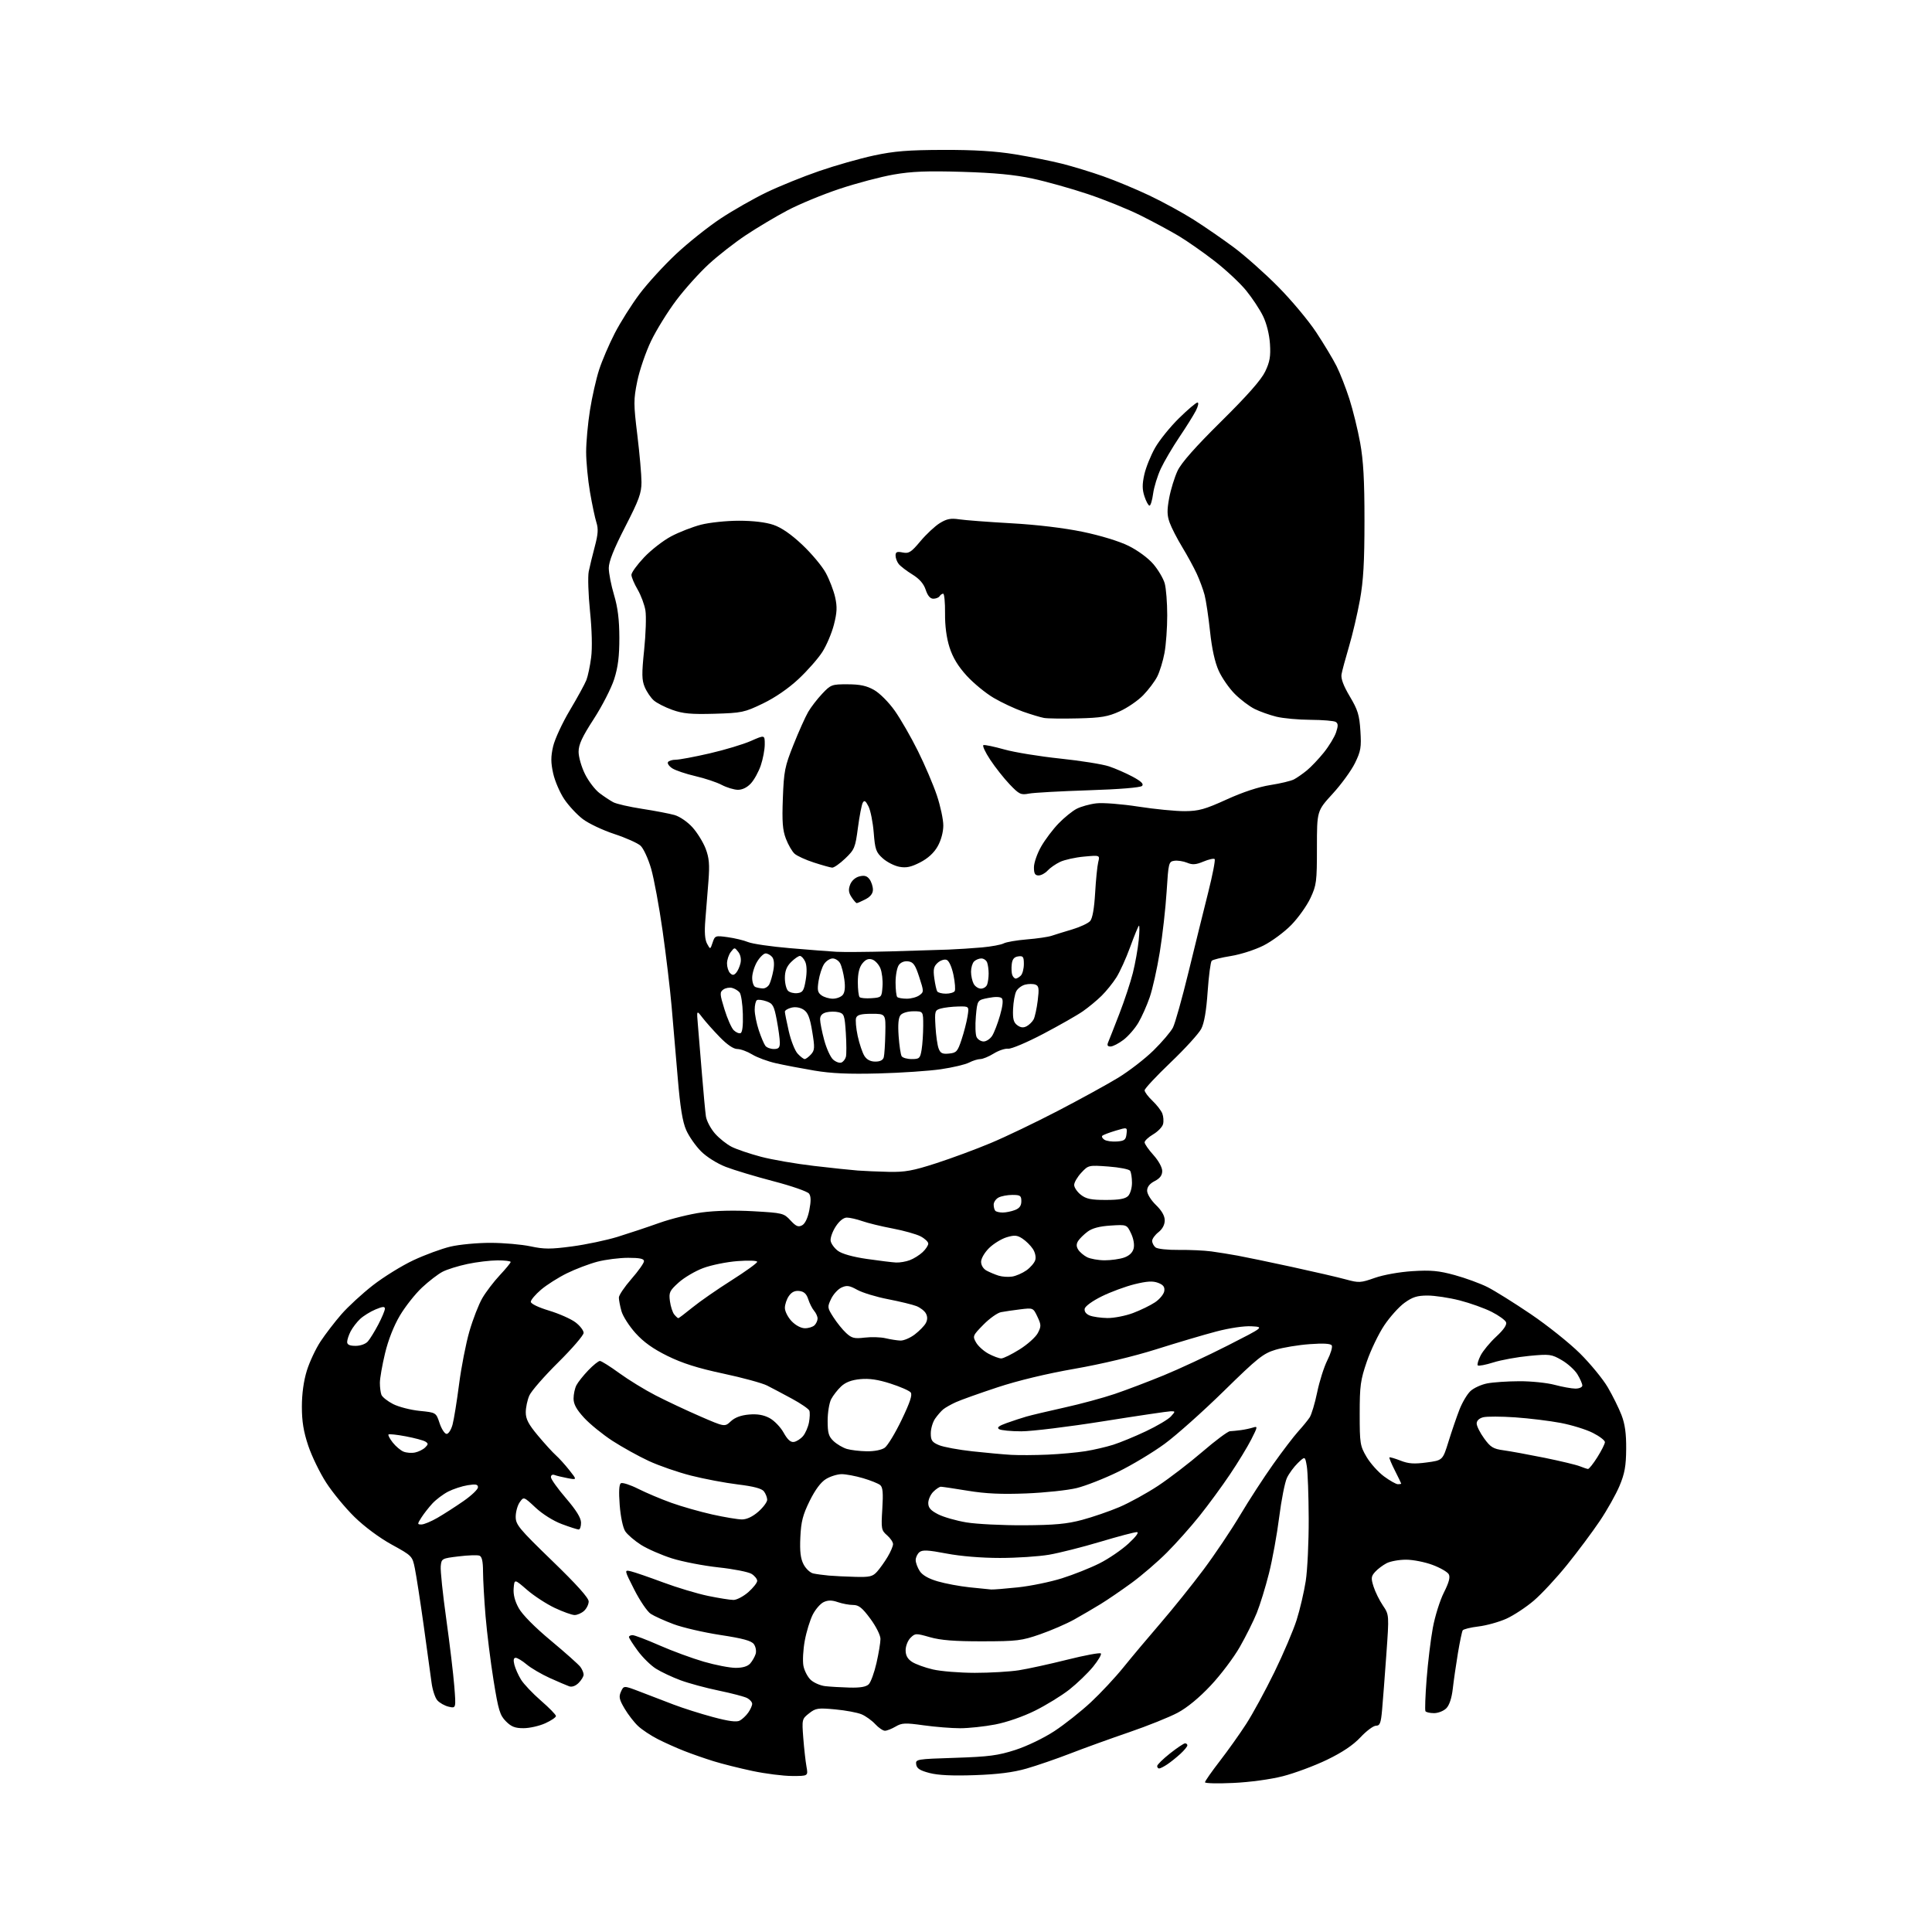 <?xml version="1.0" encoding="UTF-8" standalone="no"?>
<svg 
  version="1.1" 
  xmlns="http://www.w3.org/2000/svg" 
  xmlns:xlink="http://www.w3.org/1999/xlink" 
  xmlns:svg="http://www.w3.org/2000/svg"
  xmlns:rdf="http://www.w3.org/1999/02/22-rdf-syntax-ns#"
  xmlns:cc="http://creativecommons.org/ns#"
  xmlns:dc="http://purl.org/dc/elements/1.1/"
  viewBox="0 0 768 768"
  width="768"
  height="768"
>
<style>svg {background-color: white; }</style>"
<path stroke="none" fill="black" fill-rule="evenodd" d="M490.25,708.75C484.06,709.04 479.00,708.92 479.00,708.48C479.00,708.04 481.64,704.26 484.86,700.09C488.09,695.91 492.84,689.24 495.41,685.25C497.99,681.26 503.01,672.03 506.57,664.75C510.13,657.46 514.11,648.12 515.42,644.00C516.73,639.88 518.36,632.90 519.05,628.50C519.73,624.10 520.26,612.94 520.23,603.70C520.19,594.45 519.85,585.08 519.48,582.86C518.79,578.82 518.79,578.82 515.94,581.55C514.38,583.06 512.41,585.72 511.58,587.48C510.75,589.23 509.36,596.25 508.50,603.08C507.64,609.91 505.81,619.98 504.43,625.45C503.05,630.92 500.87,638.00 499.58,641.18C498.30,644.36 495.28,650.42 492.87,654.64C490.47,658.87 485.26,665.78 481.30,669.99C476.75,674.85 471.92,678.83 468.14,680.84C464.86,682.59 456.17,686.08 448.84,688.59C441.50,691.10 431.00,694.89 425.50,697.03C420.00,699.16 412.12,701.87 408.00,703.05C402.73,704.56 396.64,705.33 387.50,705.65C378.65,705.96 372.90,705.69 369.50,704.80C365.69,703.81 364.43,703.00 364.20,701.38C363.90,699.32 364.31,699.25 379.70,698.76C393.14,698.32 396.71,697.85 403.63,695.62C408.24,694.13 414.95,690.89 419.13,688.15C423.18,685.49 429.69,680.34 433.60,676.70C437.50,673.07 443.35,666.81 446.58,662.80C449.82,658.78 456.47,650.86 461.37,645.18C466.26,639.50 473.92,629.97 478.38,624.00C482.85,618.03 489.40,608.27 492.95,602.32C496.49,596.37 502.43,587.23 506.15,582.00C509.86,576.77 514.33,570.92 516.07,569.00C517.82,567.08 519.86,564.58 520.60,563.46C521.35,562.33 522.70,557.83 523.60,553.46C524.50,549.08 526.32,543.35 527.65,540.71C528.98,538.08 529.77,535.43 529.39,534.82C528.94,534.09 526.03,533.92 520.61,534.32C516.15,534.64 510.03,535.65 507.02,536.56C502.12,538.04 499.94,539.78 486.52,552.94C478.26,561.04 467.68,570.48 463.00,573.92C458.32,577.35 450.00,582.36 444.50,585.05C439.00,587.74 431.57,590.65 428.00,591.53C424.43,592.40 415.43,593.36 408.00,593.66C398.15,594.05 391.87,593.77 384.76,592.60C379.40,591.72 374.57,591.00 374.01,591.00C373.45,591.00 372.10,591.90 371.00,593.00C369.90,594.10 369.00,596.12 369.00,597.48C369.00,599.36 369.95,600.44 372.92,601.96C375.07,603.06 380.13,604.51 384.17,605.18C388.20,605.85 398.48,606.36 407.00,606.32C419.27,606.25 424.09,605.80 430.15,604.18C434.35,603.06 441.03,600.76 444.98,599.08C448.93,597.40 455.84,593.60 460.33,590.64C464.82,587.67 472.75,581.59 477.94,577.13C483.13,572.66 488.08,568.97 488.94,568.93C489.80,568.89 491.74,568.70 493.25,568.50C494.76,568.30 496.92,567.84 498.06,567.48C500.02,566.86 499.99,567.09 497.42,572.16C495.93,575.10 492.12,581.36 488.94,586.08C485.77,590.81 480.32,598.23 476.84,602.58C473.36,606.94 467.52,613.50 463.86,617.16C460.21,620.83 453.90,626.25 449.86,629.21C445.81,632.16 440.25,635.97 437.50,637.65C434.75,639.34 430.02,642.10 427.00,643.79C423.98,645.47 417.90,648.11 413.50,649.64C406.14,652.21 404.31,652.43 390.50,652.45C379.48,652.47 373.95,652.03 369.67,650.81C364.07,649.21 363.78,649.22 361.92,651.08C360.87,652.13 360.00,654.34 360.00,655.98C360.00,658.06 360.76,659.45 362.54,660.62C363.93,661.53 367.65,662.89 370.79,663.62C373.93,664.36 381.45,664.97 387.50,664.98C393.55,664.98 401.43,664.52 405.00,663.96C408.57,663.40 417.22,661.51 424.21,659.76C431.20,658.01 437.22,656.89 437.60,657.27C437.98,657.64 436.57,660.03 434.49,662.58C432.40,665.13 428.17,669.19 425.10,671.62C422.02,674.04 415.87,677.82 411.44,680.02C406.68,682.38 400.19,684.63 395.60,685.51C391.32,686.33 385.05,687.00 381.66,687.00C378.27,687.00 371.75,686.48 367.16,685.84C359.82,684.81 358.49,684.87 356.01,686.34C354.46,687.25 352.55,688.00 351.77,688.00C350.99,688.00 349.26,686.82 347.92,685.37C346.59,683.93 344.15,682.17 342.50,681.47C340.85,680.77 336.12,679.89 332.00,679.51C325.14,678.87 324.25,679.01 321.62,681.08C318.79,683.31 318.75,683.47 319.32,690.93C319.65,695.09 320.21,700.19 320.59,702.25C321.26,706.00 321.26,706.00 314.88,705.98C311.37,705.98 304.30,705.08 299.17,704.00C294.03,702.91 287.06,701.17 283.67,700.11C280.27,699.06 275.02,697.23 272.00,696.04C268.98,694.86 264.25,692.74 261.50,691.34C258.75,689.94 255.22,687.60 253.66,686.14C252.10,684.69 249.68,681.56 248.28,679.19C246.15,675.58 245.92,674.48 246.85,672.44C247.96,670.00 247.96,670.00 254.48,672.50C258.07,673.88 264.04,676.16 267.75,677.59C271.46,679.01 278.50,681.24 283.38,682.55C289.69,684.24 292.79,684.65 294.08,683.96C295.08,683.42 296.60,681.99 297.45,680.77C298.30,679.55 299.00,678.00 299.00,677.31C299.00,676.63 298.12,675.60 297.04,675.02C295.96,674.44 290.88,673.11 285.76,672.05C280.63,671.00 273.75,669.13 270.47,667.91C267.19,666.69 262.81,664.63 260.75,663.33C258.69,662.04 255.44,658.84 253.53,656.24C251.61,653.63 250.04,651.16 250.02,650.75C250.01,650.34 250.65,650.00 251.46,650.00C252.26,650.00 257.05,651.82 262.12,654.05C267.18,656.28 275.12,659.20 279.77,660.55C284.42,661.90 290.13,663.00 292.46,663.00C295.24,663.00 297.22,662.40 298.23,661.25C299.07,660.29 300.04,658.58 300.39,657.45C300.73,656.32 300.41,654.58 299.68,653.58C298.69,652.22 295.34,651.30 286.33,649.93C279.72,648.92 271.35,646.98 267.73,645.62C264.11,644.26 260.04,642.42 258.67,641.52C257.30,640.62 254.37,636.31 252.15,631.94C248.12,623.99 248.12,623.99 250.81,624.63C252.29,624.98 258.05,626.97 263.62,629.04C269.18,631.11 277.22,633.52 281.48,634.40C285.73,635.28 290.28,636.00 291.57,636.00C292.87,636.00 295.52,634.60 297.47,632.90C299.41,631.19 301.00,629.17 301.00,628.42C301.00,627.66 299.99,626.41 298.75,625.64C297.51,624.87 291.60,623.70 285.61,623.06C279.62,622.41 271.30,620.80 267.11,619.48C262.93,618.15 257.39,615.73 254.81,614.10C252.24,612.46 249.42,610.04 248.54,608.71C247.62,607.30 246.70,602.94 246.34,598.29C245.93,592.93 246.09,590.06 246.82,589.61C247.43,589.24 250.53,590.24 253.71,591.84C256.89,593.44 262.82,595.94 266.89,597.40C270.95,598.86 278.26,600.94 283.13,602.03C288.00,603.11 293.32,604.00 294.95,604.00C296.86,604.00 299.21,602.88 301.47,600.90C303.41,599.19 304.99,597.05 304.97,596.15C304.95,595.24 304.37,593.76 303.68,592.85C302.81,591.71 299.62,590.86 293.30,590.09C288.29,589.48 279.93,587.90 274.72,586.58C269.52,585.26 261.94,582.64 257.88,580.75C253.82,578.87 247.33,575.26 243.45,572.75C239.58,570.23 234.52,566.12 232.20,563.61C229.16,560.30 228.00,558.19 228.00,555.96C228.00,554.26 228.50,551.89 229.12,550.68C229.73,549.48 231.85,546.81 233.82,544.75C235.79,542.69 237.89,541.00 238.47,541.00C239.06,541.00 242.53,543.18 246.19,545.85C249.85,548.51 256.36,552.51 260.67,554.72C264.98,556.94 272.91,560.67 278.30,563.01C288.09,567.26 288.09,567.26 290.51,564.99C292.13,563.47 294.53,562.58 297.72,562.30C301.05,562.01 303.53,562.44 305.89,563.69C307.76,564.69 310.28,567.30 311.50,569.50C313.06,572.30 314.29,573.41 315.61,573.19C316.65,573.02 318.27,571.98 319.22,570.87C320.16,569.76 321.22,567.32 321.58,565.44C321.93,563.55 322.00,561.45 321.73,560.76C321.47,560.07 318.38,557.94 314.87,556.04C311.37,554.14 306.90,551.77 304.94,550.78C302.98,549.79 295.11,547.64 287.44,546.01C277.36,543.86 271.24,541.92 265.34,539.01C259.60,536.19 255.82,533.48 252.61,529.91C250.10,527.12 247.59,523.19 247.03,521.17C246.47,519.15 246.01,516.74 246.01,515.81C246.00,514.88 248.25,511.55 251.00,508.40C253.75,505.26 256.00,502.08 256.00,501.34C256.00,500.36 254.31,500.00 249.71,500.00C246.25,500.00 240.75,500.69 237.49,501.54C234.24,502.39 228.76,504.47 225.33,506.16C221.90,507.85 217.27,510.79 215.05,512.69C212.82,514.60 211.00,516.75 211.00,517.48C211.00,518.26 214.00,519.71 218.25,520.99C222.24,522.20 226.96,524.29 228.75,525.64C230.54,526.99 232.00,528.88 232.00,529.84C232.00,530.79 227.47,536.05 221.93,541.54C216.39,547.02 211.21,552.95 210.43,554.72C209.64,556.49 209.00,559.50 209.00,561.42C209.00,564.12 210.09,566.20 213.86,570.70C216.53,573.89 219.73,577.40 220.97,578.50C222.21,579.60 224.61,582.25 226.31,584.40C229.40,588.30 229.40,588.30 225.63,587.59C223.56,587.20 221.21,586.64 220.43,586.33C219.60,586.02 219.00,586.39 219.00,587.20C219.00,587.98 221.69,591.74 224.97,595.56C229.06,600.33 230.94,603.36 230.97,605.25C230.99,606.76 230.57,608.00 230.04,608.00C229.51,608.00 226.49,607.03 223.34,605.85C219.98,604.60 215.65,601.88 212.89,599.30C208.18,594.90 208.18,594.90 206.59,597.17C205.72,598.42 205.00,601.01 205.00,602.93C205.00,606.10 206.30,607.66 219.51,620.46C229.17,629.80 234.02,635.20 234.01,636.60C234.01,637.75 233.18,639.43 232.17,640.35C231.17,641.26 229.48,642.00 228.42,642.00C227.36,642.00 223.80,640.72 220.49,639.16C217.19,637.59 212.24,634.37 209.49,631.98C204.50,627.65 204.50,627.65 204.19,631.35C203.98,633.81 204.65,636.46 206.20,639.25C207.62,641.83 212.56,646.83 218.98,652.17C224.73,656.96 230.01,661.67 230.72,662.63C231.42,663.59 232.00,664.97 232.00,665.69C232.00,666.41 231.11,667.89 230.02,668.98C228.81,670.19 227.36,670.72 226.27,670.34C225.30,670.00 221.80,668.50 218.50,667.01C215.20,665.51 211.09,663.10 209.36,661.65C207.63,660.19 205.66,659.00 205.00,659.00C204.17,659.00 204.00,659.88 204.47,661.75C204.85,663.26 206.04,665.94 207.12,667.69C208.20,669.44 211.77,673.20 215.04,676.04C218.32,678.88 221.00,681.63 221.00,682.15C221.00,682.67 219.09,683.97 216.75,685.03C214.41,686.09 210.55,686.97 208.17,686.98C204.77,687.00 203.26,686.42 201.11,684.25C198.71,681.84 198.11,679.85 196.20,668.00C195.00,660.58 193.58,649.10 193.02,642.50C192.47,635.90 192.02,627.90 192.01,624.72C192.00,620.67 191.58,618.77 190.59,618.40C189.81,618.10 186.10,618.22 182.34,618.68C175.62,619.49 175.49,619.56 175.20,622.61C175.03,624.32 176.02,633.77 177.40,643.61C178.77,653.45 180.21,665.46 180.59,670.30C181.28,679.11 181.28,679.11 178.39,678.45C176.80,678.09 174.76,676.94 173.84,675.90C172.93,674.86 171.89,671.65 171.53,668.76C171.16,665.87 169.75,655.62 168.40,646.00C167.05,636.38 165.48,626.25 164.92,623.50C163.92,618.55 163.83,618.46 155.72,614.00C150.83,611.31 144.86,606.88 140.90,603.00C137.25,599.42 132.20,593.30 129.67,589.38C127.14,585.47 123.93,578.86 122.54,574.71C120.67,569.13 120.00,565.06 120.00,559.18C120.00,554.06 120.71,548.94 121.97,544.86C123.06,541.36 125.51,536.13 127.43,533.23C129.35,530.33 133.07,525.48 135.71,522.45C138.34,519.43 143.99,514.23 148.25,510.91C152.52,507.59 159.76,503.11 164.35,500.96C168.94,498.81 175.57,496.37 179.09,495.54C182.62,494.71 189.78,494.04 195.00,494.05C200.22,494.06 207.38,494.69 210.90,495.44C216.30,496.60 218.89,496.60 227.40,495.47C232.96,494.73 241.10,493.01 245.50,491.66C249.90,490.30 257.32,487.83 262.00,486.16C266.68,484.49 274.32,482.60 279.00,481.96C284.31,481.24 292.01,481.06 299.50,481.49C311.13,482.15 311.58,482.26 314.23,485.13C316.44,487.51 317.33,487.89 318.84,487.08C320.03,486.45 321.09,484.22 321.72,481.04C322.42,477.47 322.39,475.55 321.61,474.48C321.00,473.64 314.65,471.43 307.50,469.57C300.35,467.70 291.81,465.13 288.53,463.86C285.06,462.52 280.92,459.92 278.67,457.67C276.54,455.54 273.89,451.75 272.78,449.24C271.32,445.95 270.40,440.25 269.42,428.59C268.68,419.74 267.57,406.88 266.97,400.00C266.37,393.12 264.76,379.62 263.39,370.00C262.03,360.38 259.97,349.26 258.83,345.30C257.68,341.34 255.79,337.24 254.62,336.18C253.45,335.12 248.76,333.03 244.20,331.53C239.63,330.03 234.01,327.37 231.70,325.62C229.39,323.87 226.07,320.31 224.32,317.71C222.57,315.11 220.58,310.50 219.90,307.46C218.94,303.14 218.93,300.81 219.87,296.72C220.53,293.85 223.52,287.38 226.52,282.35C229.52,277.31 232.48,271.91 233.09,270.35C233.70,268.78 234.56,264.72 234.99,261.33C235.48,257.57 235.30,250.43 234.54,243.01C233.86,236.33 233.63,229.20 234.03,227.18C234.44,225.16 235.53,220.67 236.45,217.22C237.74,212.40 237.89,210.18 237.09,207.72C236.52,205.95 235.37,200.50 234.53,195.62C233.69,190.73 233.00,183.53 233.00,179.62C233.01,175.70 233.69,168.22 234.53,163.00C235.36,157.78 236.99,150.57 238.15,147.00C239.30,143.43 242.10,136.90 244.36,132.50C246.63,128.10 251.08,121.04 254.26,116.82C257.44,112.59 263.97,105.46 268.77,100.96C273.57,96.47 281.55,90.11 286.50,86.84C291.45,83.57 299.64,78.91 304.71,76.47C309.77,74.03 319.17,70.22 325.60,68.01C332.02,65.79 341.83,63.00 347.39,61.81C355.51,60.07 360.95,59.63 375.00,59.59C387.32,59.56 395.76,60.08 403.50,61.34C409.55,62.33 417.96,64.01 422.18,65.08C426.40,66.14 433.77,68.39 438.55,70.08C443.34,71.76 451.58,75.19 456.87,77.70C462.17,80.21 470.10,84.54 474.50,87.33C478.90,90.12 486.10,95.09 490.50,98.36C494.90,101.64 502.80,108.65 508.05,113.96C513.31,119.26 520.12,127.40 523.19,132.05C526.26,136.70 529.92,142.78 531.32,145.58C532.72,148.37 535.00,154.22 536.40,158.58C537.80,162.93 539.73,170.78 540.68,176.00C541.97,183.10 542.41,190.94 542.40,207.00C542.40,223.39 541.97,230.88 540.59,238.50C539.59,244.00 537.64,252.32 536.25,257.00C534.86,261.68 533.52,266.64 533.28,268.04C532.98,269.75 534.05,272.62 536.57,276.85C539.75,282.19 540.38,284.23 540.78,290.54C541.20,297.07 540.95,298.58 538.62,303.34C537.17,306.30 533.18,311.79 529.74,315.54C523.50,322.36 523.50,322.36 523.50,336.93C523.50,350.52 523.33,351.87 520.91,357.02C519.49,360.05 516.07,364.85 513.32,367.67C510.56,370.50 505.58,374.19 502.25,375.87C498.92,377.55 493.11,379.42 489.35,380.02C485.58,380.62 482.13,381.48 481.67,381.93C481.22,382.38 480.50,387.88 480.06,394.15C479.54,401.82 478.70,406.68 477.51,408.98C476.53,410.87 471.07,416.87 465.37,422.31C459.67,427.76 455.00,432.75 455.00,433.42C455.00,434.08 456.40,435.95 458.10,437.56C459.81,439.18 461.58,441.46 462.04,442.64C462.49,443.82 462.63,445.72 462.33,446.86C462.03,448.00 460.26,449.83 458.39,450.93C456.53,452.03 455.00,453.46 455.00,454.10C455.00,454.73 456.57,457.00 458.50,459.13C460.51,461.36 462.00,464.06 462.00,465.48C462.00,467.21 461.11,468.41 459.00,469.50C457.00,470.53 456.00,471.81 456.00,473.33C456.00,474.62 457.52,477.08 459.50,479.00C461.82,481.25 463.00,483.31 463.00,485.12C463.00,486.85 462.08,488.58 460.50,489.82C459.12,490.90 458.00,492.46 458.00,493.27C458.00,494.09 458.60,495.25 459.32,495.85C460.06,496.47 464.15,496.91 468.57,496.86C472.93,496.81 478.75,497.08 481.50,497.45C484.25,497.83 488.98,498.58 492.00,499.14C495.02,499.69 504.70,501.70 513.50,503.61C522.30,505.52 531.98,507.76 535.00,508.59C540.18,510.01 540.85,509.97 546.50,507.98C549.97,506.76 556.29,505.63 561.50,505.30C568.85,504.84 571.93,505.13 578.31,506.88C582.60,508.06 588.45,510.20 591.31,511.64C594.16,513.08 601.90,517.91 608.50,522.38C615.10,526.85 623.90,533.88 628.06,538.00C632.21,542.12 637.20,548.20 639.13,551.50C641.06,554.80 643.51,559.75 644.57,562.50C645.96,566.10 646.48,569.87 646.43,576.00C646.38,582.75 645.84,585.75 643.81,590.60C642.41,593.96 638.87,600.26 635.95,604.60C633.03,608.95 627.19,616.77 622.97,622.00C618.76,627.23 612.79,633.65 609.71,636.28C606.63,638.91 601.72,642.14 598.81,643.46C595.89,644.77 590.91,646.16 587.74,646.54C584.57,646.92 581.73,647.62 581.44,648.10C581.15,648.57 580.29,652.68 579.53,657.23C578.78,661.78 577.86,668.12 577.50,671.33C577.07,675.06 576.14,677.86 574.92,679.08C573.86,680.14 571.68,681.00 570.06,681.00C568.44,681.00 566.90,680.65 566.64,680.23C566.38,679.81 566.59,674.07 567.10,667.48C567.61,660.89 568.72,651.72 569.57,647.10C570.42,642.48 572.40,636.17 573.97,633.06C575.99,629.05 576.55,626.95 575.90,625.78C575.39,624.87 572.49,623.20 569.45,622.07C566.41,620.93 561.67,620.00 558.91,620.00C556.16,620.00 552.68,620.63 551.20,621.40C549.71,622.17 547.66,623.71 546.65,624.83C545.03,626.62 544.95,627.34 546.01,630.69C546.67,632.78 548.34,636.17 549.72,638.21C552.22,641.92 552.22,641.92 551.09,657.71C550.47,666.40 549.71,676.31 549.40,679.75C548.93,684.98 548.54,686.00 546.98,686.00C545.95,686.00 543.17,688.07 540.81,690.60C537.88,693.72 533.61,696.59 527.50,699.54C522.55,701.93 514.67,704.86 510.00,706.06C505.04,707.33 496.82,708.45 490.25,708.75zM460.78,703.00C460.35,703.00 460.00,702.56 460.00,702.02C460.00,701.49 462.29,699.24 465.09,697.02C467.89,694.81 470.59,693.00 471.09,693.00C471.59,693.00 472.00,693.37 472.00,693.81C472.00,694.26 470.76,695.77 469.25,697.16C467.74,698.55 465.39,700.44 464.03,701.35C462.67,702.26 461.21,703.00 460.78,703.00zM337.68,670.84C341.99,670.95 344.31,670.55 345.35,669.51C346.16,668.69 347.55,664.89 348.42,661.06C349.29,657.24 350.00,652.94 350.00,651.51C350.00,650.05 348.24,646.53 345.97,643.46C342.74,639.09 341.37,638.00 339.12,638.00C337.57,638.00 334.85,637.49 333.07,636.88C330.73,636.06 329.19,636.05 327.46,636.84C326.15,637.43 324.19,639.68 323.09,641.82C322.00,643.97 320.56,648.64 319.91,652.20C319.25,655.76 319.01,660.25 319.37,662.17C319.73,664.10 321.04,666.62 322.27,667.77C323.49,668.91 326.07,670.04 328.00,670.27C329.93,670.49 334.28,670.75 337.68,670.84zM394.00,631.85C394.82,631.91 399.61,631.53 404.63,631.00C409.66,630.47 417.53,628.85 422.13,627.40C426.74,625.95 433.45,623.28 437.06,621.46C440.67,619.65 445.85,616.12 448.56,613.62C451.60,610.82 452.89,609.06 451.92,609.04C451.05,609.02 444.53,610.74 437.42,612.87C430.31,615.00 421.12,617.32 417.00,618.03C412.88,618.73 404.10,619.31 397.50,619.31C390.19,619.31 381.88,618.63 376.23,617.55C368.85,616.14 366.66,616.04 365.48,617.02C364.67,617.69 364.00,619.11 364.00,620.16C364.00,621.21 364.73,623.18 365.62,624.54C366.68,626.17 369.14,627.57 372.77,628.62C375.82,629.51 381.50,630.57 385.40,630.98C389.31,631.39 393.18,631.78 394.00,631.85zM340.08,626.83C345.75,626.98 346.93,626.69 348.66,624.75C349.77,623.51 351.65,620.87 352.84,618.88C354.03,616.89 355.00,614.61 355.00,613.81C355.00,613.01 353.92,611.42 352.60,610.28C350.34,608.31 350.24,607.73 350.73,599.83C351.13,593.43 350.93,591.19 349.88,590.33C349.12,589.71 346.06,588.48 343.07,587.60C340.08,586.72 336.26,586.00 334.57,586.00C332.88,586.01 330.08,586.87 328.35,587.93C326.28,589.19 324.05,592.19 321.85,596.65C319.13,602.18 318.43,604.89 318.15,611.09C317.89,616.71 318.23,619.54 319.42,621.84C320.31,623.56 322.04,625.20 323.27,625.47C324.50,625.74 327.30,626.12 329.50,626.32C331.70,626.51 336.46,626.74 340.08,626.83zM167.55,606.00C168.52,606.00 171.39,604.81 173.91,603.35C176.44,601.89 181.09,598.90 184.25,596.70C187.41,594.51 190.00,592.04 190.00,591.23C190.00,590.05 189.15,589.88 185.91,590.40C183.66,590.76 180.17,591.90 178.16,592.93C176.15,593.97 173.32,596.10 171.88,597.66C170.44,599.22 168.47,601.74 167.51,603.25C165.85,605.87 165.85,606.00 167.55,606.00zM555.70,590.00C556.41,590.00 557.00,589.89 557.00,589.75C556.99,589.61 555.87,587.29 554.50,584.58C553.12,581.88 552.15,579.52 552.32,579.34C552.50,579.17 554.47,579.74 556.70,580.61C559.89,581.87 562.12,582.02 567.13,581.35C573.50,580.50 573.50,580.50 575.82,573.00C577.10,568.88 579.05,563.18 580.15,560.36C581.25,557.53 583.21,554.21 584.52,552.98C585.83,551.75 588.83,550.38 591.20,549.92C593.56,549.46 599.33,549.07 604.00,549.06C608.67,549.04 614.98,549.69 618.00,550.50C621.02,551.31 624.74,551.98 626.25,551.99C627.79,551.99 629.00,551.45 629.00,550.75C628.99,550.06 628.12,548.07 627.06,546.33C626.00,544.58 623.18,542.04 620.81,540.67C616.75,538.32 616.01,538.22 607.90,538.99C603.17,539.44 596.77,540.60 593.66,541.58C590.56,542.56 587.76,543.09 587.44,542.77C587.12,542.45 587.62,540.68 588.56,538.84C589.50,537.00 592.30,533.62 594.77,531.33C597.71,528.62 599.07,526.63 598.69,525.62C598.36,524.78 595.78,522.91 592.95,521.48C590.12,520.04 584.40,518.00 580.24,516.93C576.08,515.87 570.34,515.00 567.49,515.00C563.35,515.00 561.49,515.59 558.30,517.90C556.10,519.49 552.48,523.53 550.24,526.88C548.01,530.23 544.90,536.68 543.34,541.23C540.81,548.59 540.50,550.88 540.50,562.00C540.50,573.82 540.65,574.75 543.23,579.15C544.74,581.71 547.87,585.20 550.18,586.90C552.50,588.61 554.98,590.00 555.70,590.00zM631.25,583.94C631.66,583.97 633.34,581.86 634.98,579.25C636.62,576.64 637.97,573.95 637.98,573.27C637.99,572.59 635.83,570.93 633.17,569.59C630.52,568.24 624.76,566.46 620.38,565.63C616.00,564.80 607.87,563.81 602.31,563.42C596.76,563.04 591.04,563.02 589.61,563.38C587.99,563.79 587.00,564.73 587.00,565.87C587.00,566.88 588.33,569.54 589.96,571.78C592.50,575.30 593.58,575.96 597.71,576.52C600.34,576.88 607.67,578.22 614.00,579.50C620.33,580.79 626.62,582.30 628.00,582.86C629.38,583.42 630.84,583.90 631.25,583.94zM416.50,578.24C421.45,578.02 428.20,577.40 431.50,576.87C434.80,576.34 439.75,575.19 442.50,574.32C445.25,573.45 451.11,571.04 455.52,568.95C459.93,566.87 464.39,564.22 465.43,563.08C467.27,561.04 467.27,561.00 465.40,561.00C464.36,561.01 452.25,562.80 438.50,564.99C424.75,567.18 410.12,568.97 406.00,568.97C401.88,568.97 397.89,568.58 397.14,568.11C396.17,567.49 397.01,566.81 400.14,565.69C402.54,564.83 406.07,563.67 408.00,563.11C409.93,562.55 416.74,560.94 423.13,559.52C429.53,558.11 438.53,555.67 443.13,554.11C447.74,552.55 456.50,549.22 462.61,546.71C468.72,544.21 480.20,538.86 488.11,534.83C502.50,527.50 502.50,527.50 497.50,527.22C494.56,527.05 488.79,527.90 483.50,529.29C478.55,530.59 467.84,533.76 459.69,536.34C450.65,539.20 437.99,542.22 427.19,544.11C416.12,546.04 404.63,548.80 396.50,551.49C389.35,553.85 381.93,556.50 380.00,557.38C378.07,558.25 375.80,559.54 374.95,560.23C374.10,560.93 372.64,562.61 371.70,563.97C370.77,565.33 370.00,567.94 370.00,569.77C370.00,572.59 370.51,573.31 373.27,574.47C375.06,575.22 381.03,576.32 386.52,576.92C392.01,577.52 398.98,578.16 402.00,578.33C405.02,578.50 411.55,578.46 416.50,578.24zM165.00,577.39C166.38,577.10 168.18,576.21 169.00,575.40C170.29,574.13 170.30,573.81 169.07,573.04C168.28,572.56 164.77,571.62 161.27,570.96C157.77,570.30 154.70,569.97 154.44,570.23C154.18,570.48 154.94,571.93 156.12,573.43C157.31,574.94 159.23,576.56 160.39,577.04C161.55,577.52 163.62,577.68 165.00,577.39zM344.53,576.91C347.49,576.96 350.43,576.39 351.68,575.51C352.84,574.70 355.88,569.69 358.42,564.40C361.79,557.38 362.76,554.42 362.00,553.50C361.42,552.80 357.81,551.22 353.97,549.99C349.04,548.40 345.52,547.89 341.96,548.23C338.51,548.56 336.13,549.46 334.37,551.11C332.96,552.42 331.18,554.72 330.40,556.20C329.63,557.69 329.00,561.54 329.00,564.78C329.00,569.66 329.40,571.03 331.37,572.88C332.67,574.10 335.03,575.49 336.62,575.97C338.20,576.44 341.76,576.87 344.53,576.91zM177.54,570.00C178.30,570.00 179.37,568.31 179.91,566.25C180.46,564.19 181.62,556.99 182.49,550.25C183.36,543.51 185.20,534.06 186.59,529.25C187.98,524.44 190.30,518.48 191.74,516.01C193.18,513.55 196.30,509.45 198.68,506.91C201.06,504.37 203.00,502.00 203.00,501.65C203.00,501.29 200.64,501.01 197.75,501.02C194.86,501.03 189.50,501.67 185.84,502.45C182.17,503.22 177.71,504.61 175.93,505.54C174.15,506.46 170.47,509.29 167.76,511.82C165.05,514.35 161.09,519.37 158.96,522.96C156.54,527.04 154.31,532.70 153.05,538.00C151.93,542.67 151.01,547.93 151.01,549.67C151.00,551.41 151.28,553.57 151.62,554.46C151.97,555.35 154.06,557.01 156.27,558.14C158.49,559.27 163.23,560.49 166.82,560.85C173.34,561.50 173.34,561.50 174.75,565.75C175.53,568.09 176.79,570.00 177.54,570.00zM398.02,540.00C398.87,540.00 402.15,538.38 405.30,536.41C408.46,534.44 411.72,531.50 412.56,529.89C413.93,527.24 413.91,526.62 412.39,523.41C410.71,519.87 410.68,519.86 405.60,520.48C402.80,520.82 399.34,521.33 397.92,521.60C396.49,521.87 393.35,524.11 390.93,526.57C386.67,530.91 386.57,531.15 388.01,533.67C388.83,535.11 391.07,537.12 392.98,538.14C394.90,539.16 397.16,540.00 398.02,540.00zM141.35,535.00C143.28,535.00 145.34,534.26 146.22,533.25C147.07,532.29 148.94,529.25 150.38,526.51C151.82,523.76 153.00,520.94 153.00,520.24C153.00,519.27 152.13,519.33 149.26,520.53C147.21,521.39 144.47,523.09 143.17,524.30C141.87,525.51 140.18,527.72 139.40,529.20C138.63,530.69 138.00,532.60 138.00,533.45C138.00,534.54 138.99,535.00 141.35,535.00zM357.91,532.90C359.23,532.95 361.81,531.86 363.64,530.46C365.47,529.06 367.45,527.04 368.02,525.96C368.73,524.64 368.74,523.39 368.07,522.14C367.53,521.11 365.82,519.79 364.29,519.19C362.75,518.59 357.68,517.36 353.00,516.45C348.32,515.55 342.82,513.87 340.77,512.73C337.67,511.01 336.62,510.85 334.52,511.81C333.12,512.45 331.26,514.48 330.38,516.33C328.84,519.56 328.87,519.84 331.27,523.59C332.64,525.74 334.92,528.58 336.35,529.89C338.57,531.95 339.61,532.21 343.72,531.72C346.36,531.41 350.08,531.52 352.00,531.97C353.93,532.43 356.58,532.84 357.91,532.90zM319.99,528.00C321.42,528.00 323.14,527.46 323.80,526.80C324.46,526.14 325.00,524.94 325.00,524.13C325.00,523.32 324.38,521.95 323.63,521.08C322.88,520.21 321.83,518.15 321.30,516.50C320.61,514.34 319.62,513.41 317.77,513.19C315.99,512.98 314.70,513.59 313.60,515.17C312.72,516.42 312.00,518.56 312.00,519.92C312.00,521.28 313.21,523.65 314.69,525.20C316.29,526.87 318.43,528.00 319.99,528.00zM269.64,524.00C269.85,524.00 272.38,522.08 275.26,519.74C278.14,517.39 285.11,512.55 290.74,508.99C296.37,505.42 300.98,502.10 300.99,501.60C301.00,501.10 297.58,500.97 293.15,501.31C288.84,501.64 282.70,502.89 279.52,504.08C276.34,505.27 271.95,507.86 269.77,509.83C266.16,513.09 265.84,513.77 266.31,517.25C266.59,519.36 267.37,521.74 268.03,522.54C268.70,523.34 269.42,524.00 269.64,524.00zM440.21,523.94C442.80,523.97 447.38,523.08 450.37,521.96C453.36,520.84 457.32,518.91 459.16,517.68C461.00,516.44 462.64,514.43 462.82,513.22C463.06,511.57 462.43,510.73 460.36,509.95C458.26,509.15 455.98,509.28 451.04,510.49C447.44,511.38 441.57,513.54 438.00,515.30C434.26,517.14 431.36,519.24 431.18,520.25C430.97,521.34 431.73,522.36 433.18,522.94C434.45,523.45 437.62,523.90 440.21,523.94zM402.33,507.46C403.89,507.22 406.45,506.10 408.03,504.98C409.60,503.86 411.17,502.04 411.52,500.93C411.90,499.75 411.50,497.88 410.57,496.46C409.69,495.12 407.83,493.28 406.44,492.37C404.34,490.99 403.28,490.90 400.17,491.83C398.11,492.45 394.98,494.37 393.21,496.09C391.40,497.87 390.00,500.26 390.00,501.58C390.00,502.97 390.89,504.41 392.19,505.10C393.40,505.75 395.53,506.64 396.94,507.09C398.35,507.54 400.78,507.70 402.33,507.46zM356.18,501.87C357.66,501.94 360.14,501.52 361.68,500.93C363.23,500.35 365.51,498.92 366.75,497.76C367.99,496.60 369.00,495.07 369.00,494.35C369.00,493.64 367.61,492.33 365.91,491.45C364.21,490.58 359.21,489.17 354.79,488.34C350.38,487.51 344.96,486.19 342.76,485.41C340.55,484.64 337.79,484.01 336.62,484.01C335.30,484.02 333.63,485.36 332.19,487.59C330.92,489.55 330.02,492.09 330.19,493.23C330.36,494.37 331.67,496.17 333.09,497.23C334.71,498.43 339.04,499.65 344.59,500.45C349.49,501.16 354.71,501.80 356.18,501.87zM439.10,500.99C441.63,500.99 445.12,500.51 446.86,499.90C448.91,499.18 450.23,497.92 450.64,496.29C451.02,494.80 450.60,492.38 449.60,490.28C447.92,486.77 447.92,486.77 441.47,487.18C437.07,487.46 434.17,488.23 432.34,489.60C430.86,490.70 429.17,492.37 428.58,493.30C427.82,494.51 427.82,495.50 428.60,496.75C429.20,497.71 430.78,499.06 432.10,499.74C433.42,500.41 436.57,500.98 439.10,500.99zM398.60,482.00C399.85,482.00 402.02,481.56 403.43,481.02C405.25,480.33 406.00,479.31 406.00,477.52C406.00,475.30 405.58,475.00 402.43,475.00C400.47,475.00 398.00,475.47 396.93,476.04C395.87,476.60 395.00,477.88 395.00,478.87C395.00,479.86 395.30,480.97 395.67,481.33C396.03,481.70 397.35,482.00 398.60,482.00zM439.56,477.00C444.86,477.00 447.29,476.57 448.43,475.43C449.30,474.56 449.99,472.21 449.98,470.18C449.98,468.16 449.64,466.00 449.23,465.40C448.83,464.79 444.94,464.03 440.59,463.71C432.75,463.14 432.65,463.16 429.84,466.17C428.28,467.84 427.00,470.03 427.00,471.03C427.00,472.04 428.19,473.79 429.63,474.93C431.75,476.59 433.70,477.00 439.56,477.00zM353.27,465.83C359.76,465.97 362.87,465.41 372.13,462.41C378.24,460.44 388.01,456.82 393.85,454.37C399.70,451.93 411.68,446.18 420.49,441.60C429.30,437.02 440.07,431.11 444.43,428.46C448.79,425.80 455.14,420.90 458.53,417.57C461.93,414.23 465.41,410.14 466.27,408.47C467.12,406.80 469.90,396.90 472.44,386.47C474.99,376.04 478.50,361.79 480.26,354.81C482.02,347.83 483.18,341.84 482.84,341.50C482.50,341.16 480.50,341.60 478.40,342.48C475.39,343.74 474.02,343.84 471.89,342.95C470.40,342.34 468.13,341.99 466.84,342.17C464.58,342.49 464.47,342.93 463.75,354.45C463.34,361.02 462.12,371.82 461.04,378.45C459.96,385.08 458.16,393.16 457.03,396.42C455.91,399.68 453.89,404.22 452.54,406.51C451.20,408.81 448.53,411.88 446.62,413.34C444.70,414.80 442.38,416.00 441.46,416.00C440.25,416.00 439.99,415.52 440.54,414.25C440.95,413.29 442.94,408.23 444.96,403.00C446.99,397.77 449.40,390.45 450.34,386.72C451.27,382.99 452.32,377.14 452.66,373.72C453.00,370.30 453.03,367.73 452.72,368.00C452.41,368.28 450.84,372.12 449.23,376.54C447.62,380.96 445.17,386.35 443.79,388.53C442.41,390.72 439.76,394.01 437.89,395.85C436.03,397.69 432.67,400.46 430.44,402.01C428.21,403.57 421.12,407.60 414.68,410.99C408.25,414.37 401.98,417.03 400.74,416.88C399.51,416.74 396.93,417.61 395.00,418.81C393.07,420.01 390.69,420.99 389.70,421.00C388.71,421.00 386.68,421.63 385.20,422.40C383.71,423.17 378.67,424.36 374.00,425.04C369.32,425.72 358.18,426.48 349.23,426.71C337.42,427.02 330.43,426.71 323.73,425.58C318.65,424.72 311.80,423.42 308.50,422.67C305.20,421.93 300.93,420.35 299.00,419.16C297.07,417.98 294.42,417.01 293.11,417.00C291.57,417.00 289.07,415.30 286.11,412.25C283.57,409.64 280.47,406.15 279.21,404.50C276.91,401.50 276.91,401.50 277.43,407.50C277.72,410.80 278.44,419.57 279.04,427.00C279.64,434.43 280.35,441.97 280.61,443.77C280.88,445.57 282.50,448.63 284.20,450.58C285.91,452.53 288.93,454.93 290.91,455.91C292.88,456.90 298.10,458.66 302.50,459.83C306.90,460.99 316.35,462.63 323.50,463.46C330.65,464.30 338.52,465.13 341.00,465.31C343.48,465.50 349.00,465.73 353.27,465.83zM444.00,453.76C446.99,453.54 447.55,453.10 447.81,450.78C448.13,448.06 448.13,448.06 443.47,449.46C440.90,450.23 438.52,451.14 438.18,451.49C437.84,451.83 438.22,452.54 439.03,453.07C439.84,453.59 442.07,453.90 444.00,453.76zM334.45,422.38C335.19,422.10 336.01,421.07 336.26,420.10C336.52,419.14 336.50,414.89 336.23,410.66C335.78,403.60 335.54,402.92 333.37,402.38C332.07,402.05 329.88,402.07 328.50,402.41C326.80,402.84 326.00,403.73 326.00,405.20C326.00,406.39 326.73,410.10 327.63,413.43C328.52,416.77 330.12,420.26 331.18,421.20C332.23,422.13 333.71,422.67 334.45,422.38zM347.96,422.00C349.89,422.00 351.02,421.41 351.32,420.25C351.57,419.29 351.85,415.01 351.93,410.75C352.09,403.00 352.09,403.00 346.51,403.00C342.35,403.00 340.78,403.40 340.33,404.59C339.99,405.46 340.28,408.72 340.95,411.84C341.63,414.95 342.83,418.51 343.62,419.75C344.56,421.24 346.03,422.00 347.96,422.00zM319.88,421.00C320.33,421.00 321.45,420.16 322.38,419.14C323.88,417.48 323.93,416.48 322.87,410.05C321.95,404.48 321.17,402.50 319.45,401.37C318.06,400.47 316.22,400.16 314.61,400.56C313.17,400.92 312.00,401.64 312.00,402.16C312.00,402.68 312.70,406.17 313.55,409.92C314.40,413.66 315.99,417.69 317.09,418.86C318.18,420.04 319.44,421.00 319.88,421.00zM362.43,421.00C365.48,421.00 365.79,420.70 366.36,417.25C366.70,415.19 366.98,410.91 366.99,407.75C367.00,402.00 367.00,402.00 363.12,402.00C360.88,402.00 358.72,402.64 357.99,403.51C357.13,404.55 356.89,407.20 357.22,411.88C357.49,415.64 358.03,419.24 358.42,419.86C358.80,420.49 360.61,421.00 362.43,421.00zM377.25,418.81C380.20,418.53 380.66,418.01 382.23,413.27C383.19,410.40 384.26,406.23 384.61,404.02C385.26,400.00 385.26,400.00 380.88,400.10C378.47,400.15 375.38,400.52 374.00,400.90C371.61,401.57 371.52,401.89 371.87,408.05C372.07,411.59 372.63,415.54 373.12,416.81C373.83,418.69 374.62,419.07 377.25,418.81zM307.62,417.00C309.50,417.00 310.00,416.47 310.00,414.47C310.00,413.08 309.45,409.04 308.78,405.49C307.69,399.75 307.23,398.93 304.66,398.03C303.07,397.48 301.37,397.27 300.89,397.57C300.40,397.87 300.00,399.59 300.00,401.38C300.00,403.18 300.74,406.86 301.64,409.57C302.54,412.28 303.72,415.06 304.26,415.75C304.80,416.44 306.31,417.00 307.62,417.00zM391.01,414.00C392.08,414.00 393.60,412.99 394.40,411.75C395.19,410.51 396.60,406.87 397.52,403.65C398.62,399.82 398.86,397.46 398.22,396.82C397.61,396.21 395.59,396.16 392.87,396.70C388.50,397.55 388.50,397.55 387.92,404.03C387.61,407.59 387.74,411.29 388.21,412.25C388.68,413.21 389.94,414.00 391.01,414.00zM294.37,410.69C295.10,410.43 295.43,407.72 295.29,403.05C295.18,399.07 294.60,395.23 294.01,394.51C293.42,393.80 292.07,392.99 291.01,392.71C289.96,392.44 288.38,392.73 287.51,393.37C286.07,394.42 286.11,395.16 287.99,401.22C289.12,404.90 290.77,408.63 291.64,409.50C292.52,410.37 293.74,410.91 294.37,410.69zM408.12,407.94C409.13,407.40 410.37,406.18 410.88,405.23C411.38,404.28 412.12,400.92 412.51,397.76C413.11,392.97 412.96,391.92 411.61,391.40C410.72,391.06 408.88,391.06 407.53,391.40C406.17,391.74 404.58,392.92 403.99,394.02C403.40,395.12 402.83,398.30 402.71,401.09C402.55,405.06 402.91,406.46 404.39,407.54C405.73,408.52 406.81,408.64 408.12,407.94zM331.07,397.00C332.55,397.00 334.32,396.32 335.01,395.49C335.84,394.48 336.06,392.44 335.65,389.45C335.31,386.96 334.56,384.04 333.98,382.96C333.40,381.88 332.06,381.00 330.99,381.00C329.92,381.00 328.38,382.01 327.57,383.25C326.76,384.49 325.78,387.48 325.40,389.90C324.82,393.54 325.02,394.54 326.54,395.65C327.55,396.39 329.59,397.00 331.07,397.00zM346.46,396.80C350.47,396.50 350.50,396.46 350.81,392.11C350.99,389.70 350.60,386.45 349.96,384.90C349.31,383.34 347.85,381.77 346.70,381.41C345.23,380.94 344.10,381.39 342.81,382.98C341.58,384.51 341.00,386.89 341.00,390.44C341.00,393.32 341.32,395.99 341.71,396.38C342.11,396.77 344.24,396.96 346.46,396.80zM360.48,397.00C362.20,397.00 364.45,396.39 365.47,395.64C367.28,394.32 367.28,394.13 365.41,388.39C363.85,383.56 363.06,382.44 361.06,382.16C359.55,381.94 358.11,382.50 357.31,383.60C356.59,384.58 356.00,387.70 356.00,390.52C356.00,393.35 356.30,395.97 356.67,396.33C357.03,396.70 358.75,397.00 360.48,397.00zM316.97,394.79C319.12,394.54 319.58,393.81 320.29,389.53C320.81,386.41 320.73,383.71 320.08,382.28C319.51,381.03 318.56,380.00 317.98,380.00C317.39,380.00 315.80,381.10 314.45,382.45C312.70,384.21 312.00,386.01 312.00,388.75C312.00,390.87 312.56,393.16 313.24,393.84C313.93,394.53 315.61,394.95 316.97,394.79zM376.00,395.00C377.59,395.00 379.16,394.54 379.51,393.99C379.85,393.43 379.63,390.54 379.02,387.57C378.34,384.34 377.25,381.93 376.30,381.56C375.42,381.23 373.83,381.75 372.75,382.72C371.17,384.16 370.91,385.31 371.39,388.83C371.72,391.21 372.24,393.58 372.55,394.08C372.86,394.59 374.41,395.00 376.00,395.00zM303.21,392.92C304.16,392.96 305.34,392.21 305.83,391.25C306.33,390.29 307.05,387.78 307.43,385.67C307.87,383.23 307.69,381.33 306.94,380.42C306.29,379.64 305.13,379.00 304.36,379.00C303.60,379.00 302.08,380.46 300.99,382.25C299.90,384.04 299.01,386.93 299.00,388.67C299.00,390.41 299.56,392.06 300.25,392.34C300.94,392.62 302.27,392.88 303.21,392.92zM389.93,393.00C390.95,393.00 392.06,392.29 392.39,391.42C392.73,390.55 393.00,388.56 393.00,387.00C393.00,385.44 392.73,383.45 392.39,382.58C392.06,381.71 391.02,381.00 390.09,381.00C389.16,381.00 387.86,381.54 387.20,382.20C386.54,382.86 386.00,384.69 386.00,386.27C386.00,387.84 386.47,390.00 387.04,391.07C387.60,392.13 388.91,393.00 389.93,393.00zM403.77,389.00C404.23,389.00 405.14,388.46 405.80,387.80C406.46,387.14 407.00,385.08 407.00,383.23C407.00,380.31 406.70,379.90 404.75,380.18C403.12,380.41 402.41,381.28 402.18,383.33C402.00,384.89 402.10,386.81 402.39,387.58C402.69,388.36 403.31,389.00 403.77,389.00zM292.58,386.76C293.23,386.07 294.02,384.34 294.35,382.91C294.72,381.32 294.39,379.58 293.48,378.41C292.02,376.53 291.98,376.53 290.50,378.44C289.68,379.51 289.00,381.56 289.00,382.99C289.00,384.43 289.54,386.14 290.21,386.81C291.15,387.75 291.67,387.74 292.58,386.76zM354.00,378.19C363.07,377.94 373.43,377.62 377.00,377.48C380.57,377.34 386.57,376.95 390.31,376.62C394.06,376.28 397.95,375.56 398.97,375.02C399.98,374.48 404.11,373.76 408.15,373.43C412.19,373.11 416.62,372.46 418.00,372.00C419.38,371.54 423.07,370.39 426.21,369.46C429.35,368.52 432.56,367.02 433.35,366.13C434.28,365.07 434.97,361.15 435.33,355.00C435.63,349.77 436.18,344.25 436.56,342.72C437.25,339.93 437.25,339.93 430.94,340.51C427.48,340.82 423.19,341.77 421.41,342.61C419.64,343.45 417.40,345.01 416.44,346.07C415.48,347.13 413.86,348.00 412.85,348.00C411.43,348.00 411.00,347.25 411.01,344.75C411.01,342.96 412.31,339.25 413.89,336.49C415.47,333.74 418.59,329.60 420.83,327.30C423.07,324.99 426.29,322.38 428.00,321.50C429.71,320.62 433.22,319.64 435.80,319.34C438.40,319.03 445.86,319.61 452.50,320.64C459.10,321.66 467.43,322.48 471.00,322.45C476.54,322.41 479.00,321.72 487.62,317.80C494.02,314.88 500.39,312.78 504.98,312.07C508.97,311.45 513.19,310.44 514.37,309.82C515.54,309.21 517.85,307.60 519.50,306.25C521.15,304.90 524.18,301.71 526.24,299.15C528.30,296.59 530.49,292.98 531.11,291.13C531.99,288.50 531.95,287.59 530.96,286.97C530.25,286.54 525.77,286.17 520.98,286.14C516.20,286.12 510.08,285.56 507.39,284.90C504.70,284.24 500.79,282.85 498.71,281.81C496.62,280.77 493.09,278.09 490.86,275.86C488.62,273.62 485.74,269.48 484.46,266.65C482.93,263.27 481.74,257.89 481.01,251.00C480.39,245.22 479.42,238.71 478.85,236.53C478.28,234.35 476.86,230.53 475.71,228.03C474.55,225.54 471.96,220.78 469.95,217.47C467.93,214.15 465.69,209.78 464.96,207.76C463.90,204.85 463.87,202.82 464.77,197.95C465.40,194.57 466.90,189.71 468.10,187.15C469.59,183.98 475.12,177.72 485.46,167.50C495.86,157.22 501.35,150.99 502.93,147.70C504.77,143.85 505.15,141.67 504.83,136.70C504.59,132.97 503.50,128.59 502.10,125.71C500.83,123.07 497.79,118.47 495.36,115.49C492.93,112.50 487.24,107.20 482.72,103.70C478.20,100.21 471.80,95.73 468.50,93.77C465.20,91.80 458.44,88.16 453.48,85.68C448.52,83.20 439.05,79.36 432.43,77.15C425.82,74.93 415.93,72.16 410.45,70.99C403.31,69.45 395.41,68.70 382.50,68.31C368.48,67.90 362.45,68.13 355.22,69.39C350.11,70.28 340.43,72.84 333.72,75.08C327.00,77.31 317.68,81.17 313.01,83.64C308.34,86.11 300.91,90.54 296.51,93.47C292.10,96.40 285.47,101.57 281.78,104.97C278.08,108.36 272.27,114.81 268.87,119.32C265.47,123.82 260.95,131.11 258.82,135.53C256.70,139.95 254.23,147.15 253.33,151.53C251.83,158.90 251.83,160.51 253.36,173.00C254.26,180.43 255.00,188.82 255.00,191.65C255.00,196.02 254.02,198.72 248.50,209.46C243.96,218.30 242.00,223.24 242.00,225.81C242.00,227.85 242.94,232.65 244.09,236.50C245.59,241.53 246.18,246.31 246.20,253.50C246.21,260.92 245.68,265.17 244.14,270.00C242.99,273.57 239.35,280.69 236.03,285.81C231.39,292.97 230.00,295.97 230.00,298.86C230.00,300.92 231.15,304.91 232.55,307.72C233.95,310.54 236.54,313.93 238.30,315.26C240.06,316.60 242.53,318.23 243.79,318.90C245.04,319.57 250.22,320.75 255.29,321.53C260.35,322.31 266.14,323.42 268.15,323.99C270.20,324.58 273.32,326.72 275.26,328.87C277.16,330.97 279.51,334.78 280.49,337.32C281.90,341.03 282.13,343.61 281.62,350.23C281.27,354.78 280.72,361.70 280.39,365.62C279.98,370.51 280.19,373.48 281.06,375.12C282.34,377.49 282.34,377.49 283.28,374.67C284.19,371.93 284.37,371.86 289.26,372.54C292.04,372.92 295.70,373.80 297.40,374.50C299.11,375.20 306.57,376.28 314.00,376.91C321.43,377.55 329.75,378.19 332.50,378.35C335.25,378.51 344.93,378.43 354.00,378.19zM340.57,359.00C340.28,359.00 339.35,357.94 338.50,356.63C337.33,354.85 337.19,353.63 337.94,351.66C338.53,350.09 340.00,348.79 341.62,348.38C343.62,347.88 344.66,348.18 345.66,349.54C346.40,350.55 347.00,352.41 347.00,353.67C347.00,355.18 346.01,356.46 344.05,357.47C342.43,358.31 340.86,359.00 340.57,359.00zM330.79,344.90C330.08,344.85 326.83,343.94 323.56,342.88C320.29,341.83 316.82,340.24 315.85,339.36C314.87,338.48 313.32,335.80 312.41,333.41C311.09,329.95 310.84,326.65 311.20,317.28C311.60,306.53 311.97,304.67 315.44,296.00C317.52,290.77 320.15,284.93 321.27,283.00C322.39,281.07 324.91,277.81 326.86,275.75C330.26,272.15 330.68,272.00 336.95,272.02C341.87,272.03 344.49,272.59 347.47,274.28C349.70,275.54 353.28,279.14 355.67,282.51C358.00,285.81 362.15,293.01 364.88,298.52C367.62,304.03 371.02,311.99 372.43,316.20C373.84,320.41 374.99,325.80 374.98,328.18C374.97,330.78 374.08,334.07 372.73,336.44C371.26,339.04 368.89,341.21 365.78,342.81C362.16,344.67 360.24,345.08 357.49,344.56C355.52,344.19 352.56,342.68 350.91,341.20C348.23,338.79 347.85,337.70 347.32,331.00C346.99,326.88 346.06,322.19 345.25,320.58C344.11,318.32 343.59,317.98 342.96,319.10C342.52,319.89 341.66,324.36 341.04,329.02C340.00,336.97 339.68,337.73 336.00,341.25C333.84,343.31 331.50,344.96 330.79,344.90zM409.00,315.47C405.81,316.08 405.14,315.76 401.38,311.82C399.11,309.44 395.62,305.03 393.62,302.00C391.62,298.98 390.42,296.36 390.94,296.19C391.47,296.01 395.20,296.79 399.23,297.92C403.26,299.06 413.23,300.68 421.39,301.54C429.54,302.39 438.30,303.79 440.86,304.65C443.41,305.50 447.65,307.36 450.28,308.77C453.68,310.61 454.75,311.66 453.98,312.42C453.33,313.07 444.92,313.76 432.70,314.15C421.59,314.51 410.93,315.10 409.00,315.47zM293.30,313.96C291.76,313.93 288.89,313.06 286.91,312.02C284.94,310.97 280.22,309.40 276.42,308.52C272.63,307.64 268.49,306.24 267.23,305.42C265.97,304.59 265.20,303.48 265.53,302.96C265.85,302.43 267.25,302.00 268.63,302.00C270.01,302.00 276.07,300.87 282.09,299.48C288.11,298.09 295.50,295.87 298.52,294.53C304.00,292.11 304.00,292.11 304.00,295.88C304.00,297.95 303.29,301.72 302.43,304.25C301.57,306.79 299.79,310.02 298.48,311.43C296.98,313.05 295.06,313.98 293.30,313.96zM428.50,285.57C422.45,285.72 416.38,285.64 415.00,285.39C413.62,285.14 409.87,284.01 406.65,282.88C403.43,281.74 398.20,279.30 395.02,277.43C391.84,275.57 387.02,271.61 384.29,268.63C380.86,264.88 378.76,261.41 377.46,257.36C376.24,253.55 375.62,248.79 375.67,243.75C375.71,239.49 375.38,236.00 374.93,236.00C374.49,236.00 373.84,236.45 373.50,237.00C373.16,237.55 372.04,238.00 371.02,238.00C369.77,238.00 368.77,236.83 367.98,234.45C367.18,232.03 365.50,230.10 362.66,228.35C360.37,226.94 357.94,225.07 357.25,224.20C356.56,223.33 356.00,221.81 356.00,220.83C356.00,219.41 356.57,219.16 358.83,219.62C361.30,220.11 362.20,219.54 365.88,215.14C368.20,212.37 371.67,209.13 373.58,207.95C376.34,206.25 377.95,205.93 381.28,206.44C383.60,206.79 392.93,207.50 402.00,208.01C412.22,208.58 423.03,209.88 430.40,211.41C437.45,212.87 444.88,215.14 448.61,216.98C452.26,218.78 456.41,221.83 458.46,224.23C460.41,226.51 462.45,229.97 463.00,231.93C463.54,233.90 463.99,239.58 463.99,244.57C464.00,249.55 463.51,256.29 462.91,259.53C462.31,262.78 461.00,267.03 460.01,268.97C459.02,270.91 456.50,274.25 454.42,276.38C452.34,278.52 448.14,281.40 445.07,282.78C440.39,284.90 437.74,285.35 428.50,285.57zM284.00,283.73C274.69,283.99 271.50,283.70 267.25,282.18C264.36,281.15 261.03,279.45 259.86,278.40C258.69,277.36 257.08,274.99 256.30,273.14C255.11,270.32 255.07,267.92 256.06,258.34C256.71,252.04 256.94,245.01 256.57,242.70C256.20,240.39 254.79,236.62 253.45,234.32C252.10,232.02 251.00,229.41 251.00,228.51C251.00,227.61 253.26,224.49 256.03,221.57C258.79,218.64 263.63,214.88 266.78,213.21C269.92,211.54 275.26,209.46 278.64,208.58C282.02,207.71 288.81,207.00 293.72,207.00C299.36,207.00 304.41,207.60 307.45,208.64C310.64,209.72 314.50,212.39 318.94,216.58C322.61,220.04 326.81,225.06 328.26,227.73C329.71,230.40 331.38,234.75 331.98,237.40C332.84,241.24 332.74,243.47 331.49,248.33C330.63,251.69 328.56,256.57 326.89,259.17C325.22,261.78 320.96,266.62 317.43,269.92C313.41,273.68 308.12,277.31 303.26,279.66C295.90,283.20 294.91,283.41 284.00,283.73zM456.95,201.00C456.51,201.00 455.61,199.36 454.95,197.35C454.03,194.57 454.02,192.50 454.89,188.60C455.52,185.80 457.45,181.03 459.17,178.00C460.89,174.97 465.16,169.69 468.66,166.25C472.16,162.81 475.47,160.00 476.03,160.00C476.59,160.00 476.30,161.46 475.38,163.25C474.46,165.04 471.49,169.80 468.77,173.82C466.06,177.85 462.76,183.48 461.43,186.32C460.11,189.17 458.73,193.64 458.38,196.25C458.03,198.86 457.39,201.00 456.95,201.00z" />

</svg>